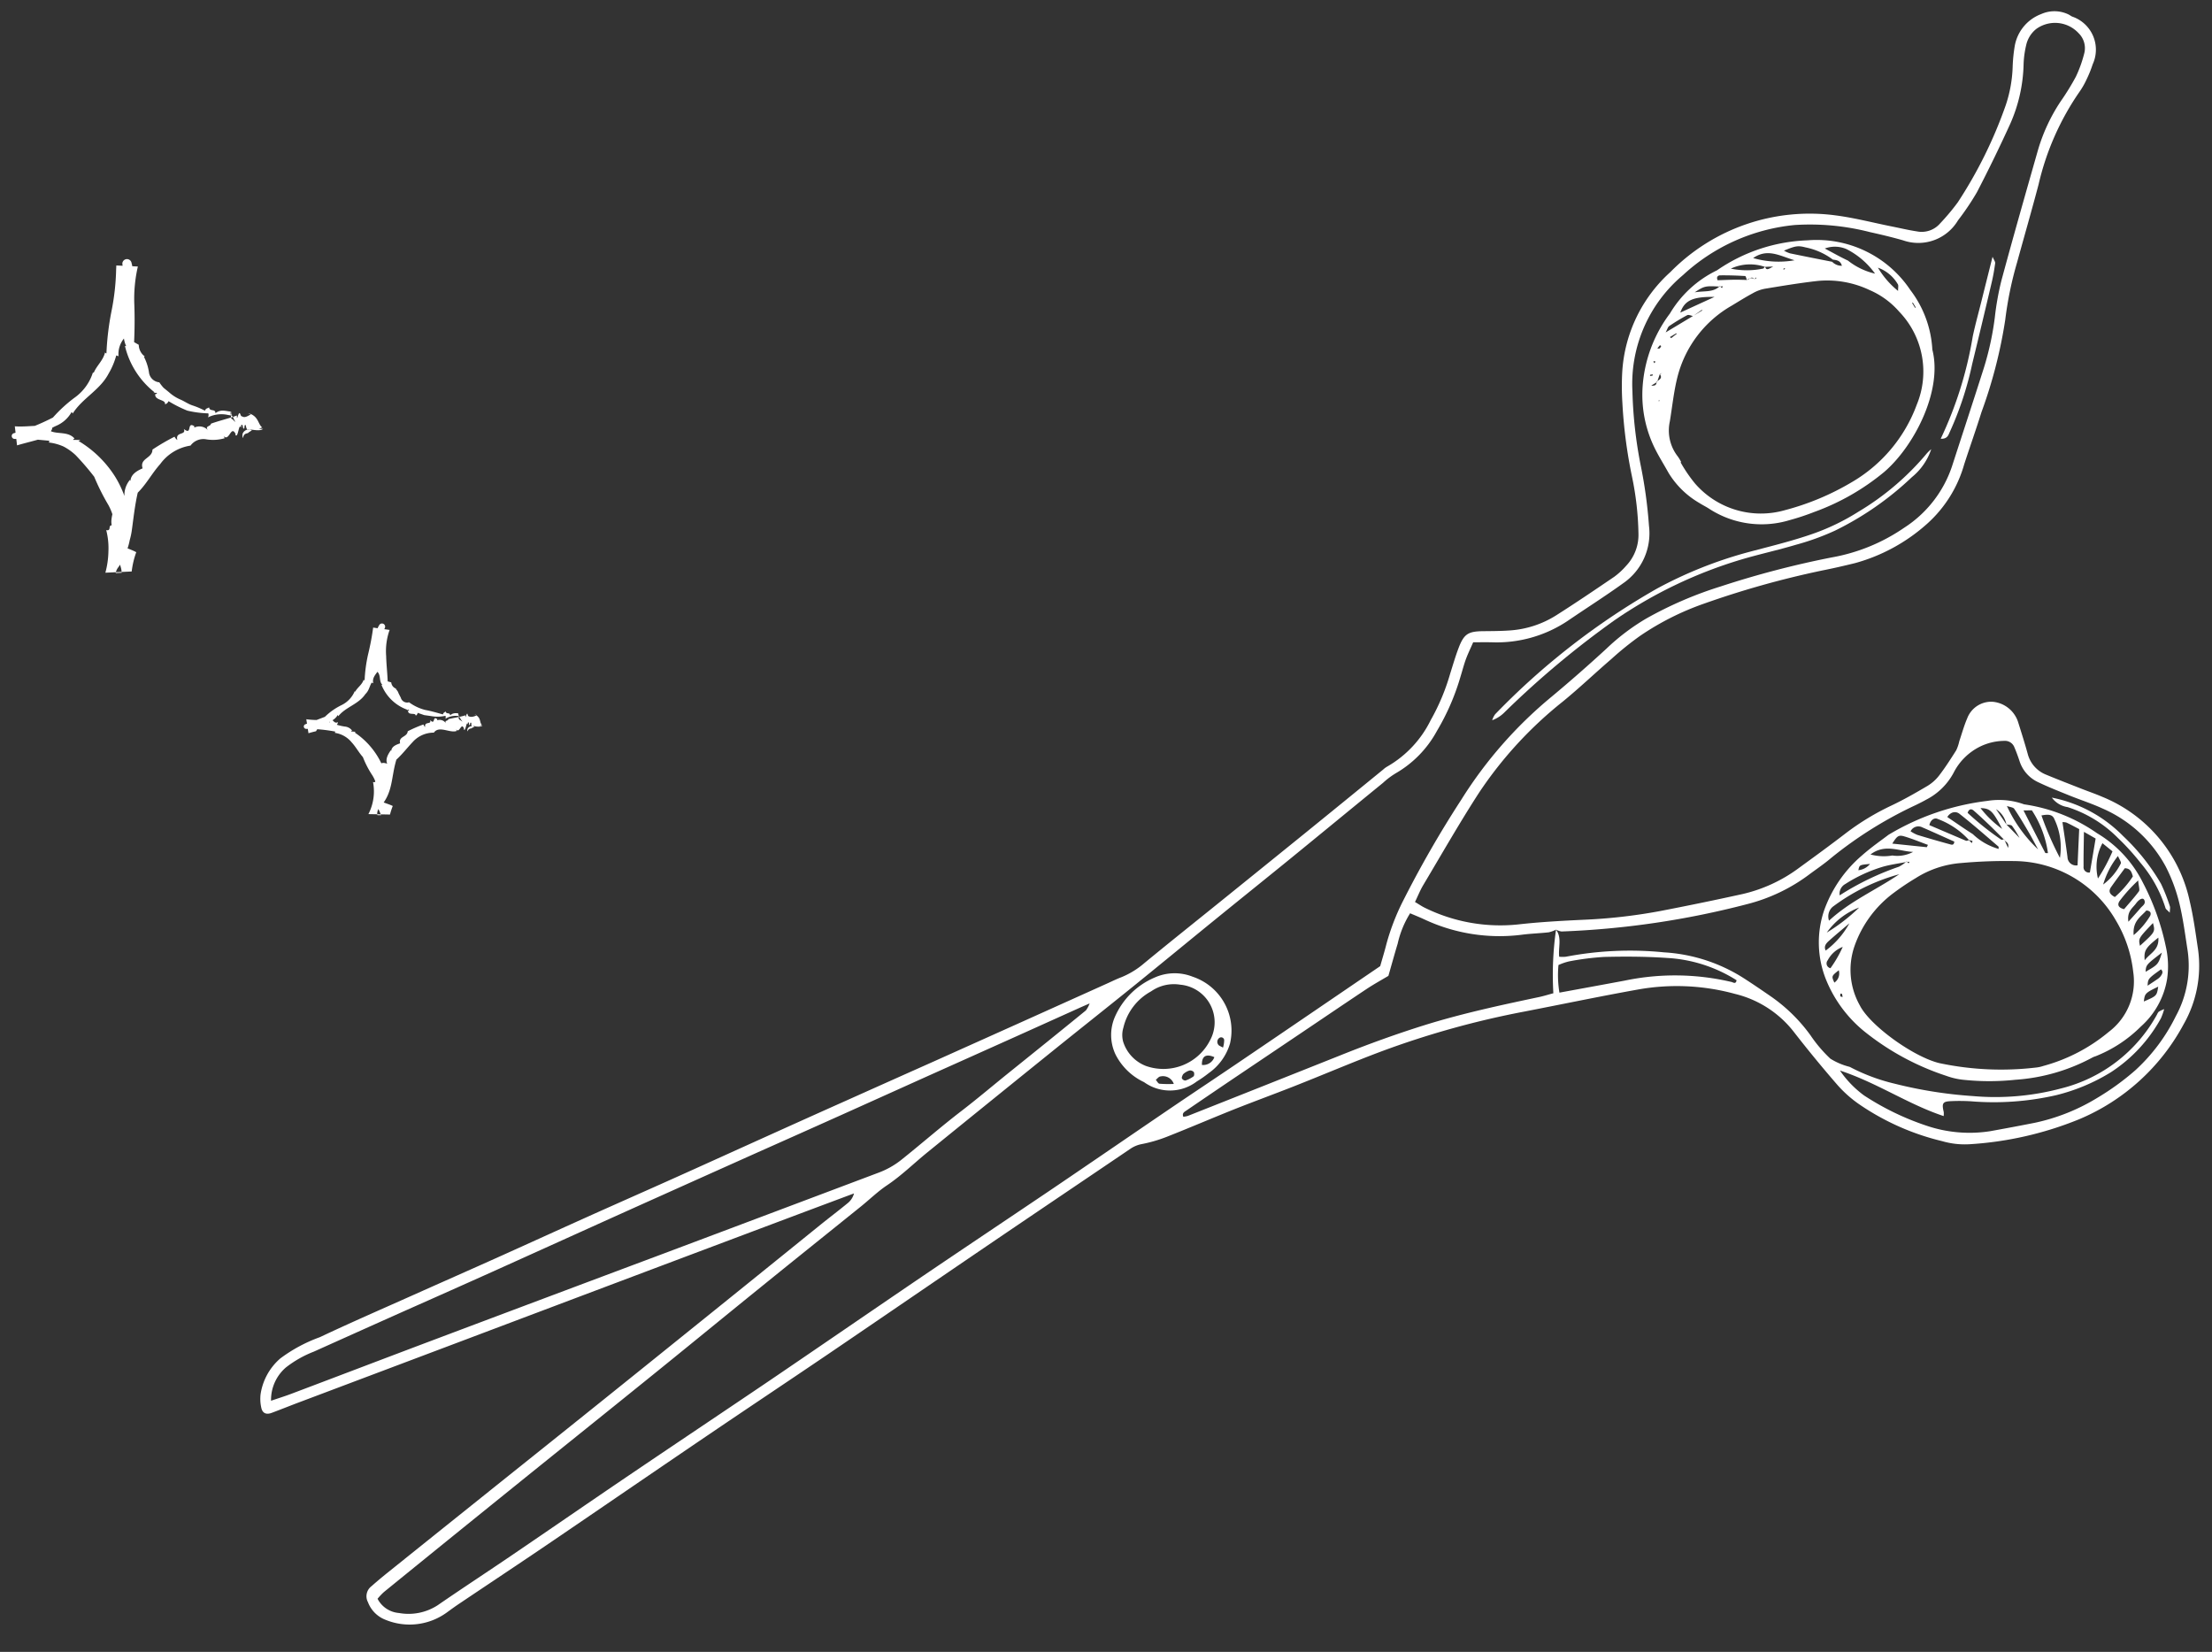 <svg xmlns="http://www.w3.org/2000/svg" xmlns:xlink="http://www.w3.org/1999/xlink" width="166.385" height="124.246" viewBox="0 0 166.385 124.246">
  <rect x="0" y="0" width="166.385" height="124.246" fill="#333333" stroke="none"/>
  <defs>
    <clipPath id="clip-path">
      <rect id="長方形_24493" data-name="長方形 24493" width="36.772" height="43.342" fill="#fff"/>
    </clipPath>
    <clipPath id="clip-path-2">
      <rect id="長方形_25249" data-name="長方形 25249" width="147.999" height="124.246" transform="translate(0 0)" fill="#fff" stroke="#707070" stroke-width="1"/>
    </clipPath>
  </defs>
  <g id="グループ_27770" data-name="グループ 27770" transform="translate(-1085.082 -4872.059)">
    <g id="グループ_27654" data-name="グループ 27654" transform="translate(1085.082 4890.839)">
      <g id="グループ_26781" data-name="グループ 26781" clip-path="url(#clip-path)">
        <path id="パス_66995" data-name="パス 66995" d="M34.716,35.426l.123.037a.684.684,0,0,0-.283.064c-.353-.119.393-.043.16-.1" transform="translate(0.217 0.223)" fill="#fff"/>
        <path id="パス_66996" data-name="パス 66996" d="M34.622,35.371c-.164-.1.023-.044.076-.016-.14-.052.164.107-.076.016" transform="translate(0.218 0.222)" fill="#fff"/>
        <path id="パス_66997" data-name="パス 66997" d="M29.623,32.814a.071.071,0,0,0,.023.011c0-.013-.009-.015-.023-.011" transform="translate(0.187 0.206)" fill="#fff"/>
        <path id="パス_66998" data-name="パス 66998" d="M28.337,31.487l-.179.014c.406.276.161.753.463,1.057h-.068a3.279,3.279,0,0,0,1.954,1.873c-.022.007-.055.046-.079.055.072-.026.174-.092.2-.051a.107.107,0,0,1-.077.066c-.011.388.577.113.573.365.063-.006.135-.106.151-.205l.488.17.53.075a2.666,2.666,0,0,0,1.07-.024.33.33,0,0,1,0,.223,1.454,1.454,0,0,1,.895-.214c.172-.025.157.16.388.427-.1-.042-.146-.124-.228-.136-.11-.143-.051-.2-.024-.2s.032.012-.022-.123l-.04-.106c-.025-.118.091.279.019.1-.03-.107-.026-.15-.033-.162.021.033-.343-.1-.6.16-.031-.27-.285-.042-.345-.3-.084.095-.147.06-.2.229-.451-.127-.879-.254-1.336-.338a3.487,3.487,0,0,1-1.213-.577.49.49,0,0,1-.617-.34c-.057-.111-.116-.225-.173-.339a.7.7,0,0,0-.206-.313.135.135,0,0,1,.043-.026.548.548,0,0,1-.385-.476l-.268-.078c-.024-.664-.1-1.265-.114-1.9a4.769,4.769,0,0,1,.229-1.882l.031-.087-1.238-.176a19.626,19.626,0,0,1-.382,2.017,10.986,10.986,0,0,0-.261,1.96c-.043-.026-.073-.03-.069-.068-.116.394-.466.582-.64.914l-.035-.035a2.056,2.056,0,0,1-1.006,1.05,4.766,4.766,0,0,0-1.238.874l-1.475.563a.178.178,0,0,0-.1.228.18.18,0,0,0,.158.115,11.452,11.452,0,0,1,2.2.205l-.034.095a2,2,0,0,1,1.258.707c.331.358.535.761.851,1.115a7.2,7.2,0,0,0,.705,1.364,2.417,2.417,0,0,1,.367,1.549c-.286.474.139.974.292,1.46l-.276-.006a.7.7,0,0,1,.209-.621c.985-1.078.813-2.2,1.223-3.554.449-.408.8-.875,1.218-1.315a2.116,2.116,0,0,1,1.6-.714c.39-.558,1.2.057,1.716-.127l-.04-.12c.253.347.4-.6.594-.044l-.019.029c.129.277.207-.692.3-.357l.01-.144c.138-.051.025.157.134.206.038-.017,0-.259.124-.176-.008.289.056.254.155.234s.207,0-.086.134a.206.206,0,0,1-.124.055.254.254,0,0,0-.217.21c-.037-.017-.049-.157.031-.254a.391.391,0,0,1,.335-.135c.281.021.581.088.745-.029-.081,0-.161,0-.241.007.16-.047.066-.03.205-.074-.2-.149-.051-.472-.434-.724a.02.02,0,0,1-.006.022c-.366.177-.554.065-.606.026l-.036-.116c-.064-.244-.193.5-.162.071-.393.128-.847.183-1.286.289-.026.172-.337.062-.168.344a.556.556,0,0,0-.665-.259c-.006-.033-.013-.071.01-.064-.39-.356-.134.484-.549.048.121.386-.452.054-.374.532a.518.518,0,0,1-.129-.2,9.844,9.844,0,0,0-1.182.512c-.038.455-.709.366-.573.906-.212.083-.64.2-.667.576l-.027-.06c-.2.289-.431.662-.276,1.019-.448-.154-.447.024-.654.084.094.308-.175.694-.113,1.084-.217-.026-.006.294-.3.207a3.733,3.733,0,0,1-.348,2.415l1.625.032a4.924,4.924,0,0,1,.206-.639l.023.011c-.179-.109-.566-.218-.8-.32.027-.015.077-.018.08.008-.071-.163.216-.352.139-.519a.151.151,0,0,1,.1.018c-.157-.146.212-.364-.056-.529l.082-.022-.133-.107c.1-.012.256-.03.231.042a5.8,5.8,0,0,0-2.54-4.121l.109-.047-.372-.024a.162.162,0,0,1,.079-.069.766.766,0,0,0-.549-.3,3.977,3.977,0,0,1-.595-.134c.016-.046.1-.125.068-.194-.353.189-.371-.487-.644.044a.331.331,0,0,1,.05-.2,7.261,7.261,0,0,1-.9-.007,7.051,7.051,0,0,1-.874-.057l.164,1.05c.187-.056.376-.106.567-.15.391-.712,1.237-.534,1.632-1.223l.045.093c.554-.7,1.514-.889,2.036-1.665.273-.262.294-.55.472-.864l.12.052c-.087-.4.148-.622.346-.909a.841.841,0,0,0,.187-.962l.167.078c-.254-.151.161-.368-.31-.412l.157-.087c-.547-.5.386-.747.012-1.308l.112.04c-.085-.145-.145-.308-.038-.408.015.016.049.009.077.043a.617.617,0,0,0,.172-.26.238.238,0,0,0-.434-.19l-.067.12c-.2.362.05.8,0,1.168l-.2-.073c.215.248-.029.648.089.951l-.1-.017.142.149-.193.01a4.681,4.681,0,0,0,.293,1.117" transform="translate(0.143 0.176)" fill="#fff"/>
        <path id="パス_66999" data-name="パス 66999" d="M30.5,34.46v-.006c-.018.008-.012.009,0,.006" transform="translate(0.192 0.217)" fill="#fff"/>
        <path id="パス_67000" data-name="パス 67000" d="M35.454,34.724a.765.765,0,0,1,.138.068c0-.041-.094-.054-.138-.068" transform="translate(0.223 0.218)" fill="#fff"/>
        <path id="パス_67001" data-name="パス 67001" d="M17.762,13.465l-.115-.022.146-.056Z" transform="translate(0.111 0.084)" fill="#fff"/>
        <path id="パス_67002" data-name="パス 67002" d="M17.774,13.134l.168.063a.748.748,0,0,0-.367.118c-.251-.078-.116-.129.036-.133s.319.022.163-.048" transform="translate(0.11 0.082)" fill="#fff"/>
        <path id="パス_67003" data-name="パス 67003" d="M17.647,13.04c-.215-.174.035-.078.1-.031-.184-.089.218.184-.1.031" transform="translate(0.111 0.081)" fill="#fff"/>
        <path id="パス_67004" data-name="パス 67004" d="M10.809,7.977A.106.106,0,0,0,10.838,8c.005-.02-.009-.027-.029-.026" transform="translate(0.068 0.05)" fill="#fff"/>
        <path id="パス_67005" data-name="パス 67005" d="M9.252,5.584l-.246,0A1.061,1.061,0,0,1,9.3,6.4a1.93,1.93,0,0,0,.187.851l-.095-.016a6.309,6.309,0,0,0,2.241,3.5c-.033,0-.091.04-.127.04.11,0,.262-.04.3.023a.149.149,0,0,1-.133.059c-.075.486.807.4.727.75.09.022.218-.085.27-.217a9.705,9.705,0,0,0,1.412.711,7.778,7.778,0,0,0,1.584.208.413.413,0,0,1-.028.3,2.265,2.265,0,0,1,1.413-.2c.263.059.348.038.421.112s.1.225.229.428c-.127-.071-.171-.2-.287-.227-.112-.236,0-.3.035-.277s.02.07-.035-.1l-.015-.16c-.037-.127.031.41-.053.189a1.07,1.07,0,0,1,0-.224c-.011.028-.136.007-.229-.008s-.194-.032-.293-.038a.876.876,0,0,0-.622.188c-.018-.369-.424-.081-.484-.439-.129.107-.209.034-.313.253a5.946,5.946,0,0,0-.944-.4c-.325-.109-.592-.309-.909-.443a3.1,3.1,0,0,1-.856-.554l-.4-.326a3.558,3.558,0,0,1-.32-.411.862.862,0,0,1-.781-.78,3.775,3.775,0,0,0-.377-1.145.146.146,0,0,1,.064-.023,1.107,1.107,0,0,1-.451-.874l-.35-.2c.045-.98.05-1.917.015-2.869a10.828,10.828,0,0,1,.268-2.819l-1.62-.079-.014.291a17.715,17.715,0,0,1-.357,3.185A20.781,20.781,0,0,0,8,7.8c-.061-.031-.1-.032-.1-.094-.144.631-.637,1.006-.859,1.557l-.055-.041a3.68,3.68,0,0,1-1.309,1.852,10.612,10.612,0,0,0-1.7,1.546A16.759,16.759,0,0,1,1.043,13.8l-.009,0a.22.22,0,0,0,.059.431l1.3.016,1.315.12-.037.133a3.756,3.756,0,0,1,1.1.3,4.116,4.116,0,0,1,.911.649,19.781,19.781,0,0,1,1.4,1.629,16.883,16.883,0,0,0,1.051,2.1,4.079,4.079,0,0,1,.5,2.389c-.49.883.516,1.868.511,2.73l-.447.021a.973.973,0,0,1,.225-.47A7.542,7.542,0,0,0,9.576,22.5a4.485,4.485,0,0,0,.177-.663,5.252,5.252,0,0,0,.146-.665c.13-.908.222-1.874.456-2.9.66-.653,1.072-1.462,1.688-2.148a3.464,3.464,0,0,1,2.283-1.392,1.194,1.194,0,0,1,1.2-.468,3.128,3.128,0,0,0,1.368-.087l-.075-.157c.422.441.549-.875.9-.153l-.026.041c.218.367.258-.967.433-.518l.005-.2c.209-.083.05.214.22.271.058-.028-.009-.353.131-.26.06.4.156.348.3.315s.315-.006-.07.211c-.027.044-.073.067-.161.09a.31.31,0,0,0-.256.339c-.061-.022-.116-.253,0-.416a.507.507,0,0,1,.47-.22c.382.031.8.133,1.017-.046-.112,0-.223,0-.335.013.21-.075.085-.048.269-.119-.312-.246-.265-.754-.868-1.016a.027.027,0,0,1,0,.032c-.5.322-.554.171-.718.125l-.067-.156c-.12-.328-.264.706-.249.115-.608.224-1.3.381-1.952.614-.021.235-.5.152-.214.5a.885.885,0,0,0-1.031-.209c-.013-.045-.027-.1.009-.091-.629-.412-.131.726-.807.2.219.5-.662.169-.484.833a.655.655,0,0,1-.212-.252,16.481,16.481,0,0,0-1.662.969c0,.67-.991.646-.739,1.41-.322.144-.888.407-.916.951l-.041-.082A1.777,1.777,0,0,0,9.4,18.859c-.639-.155-.636.1-.9.231.144.444-.233,1.054-.1,1.639-.3-.005,0,.443-.416.359a5.435,5.435,0,0,1,.165,1.61,6.593,6.593,0,0,1-.229,1.595L9.9,24.2a6.446,6.446,0,0,1,.342-1.447l.031.017c-.247-.158-.779-.329-1.1-.49.037-.021.106-.025.109.014-.1-.253.3-.527.193-.784a.2.2,0,0,1,.142.031c-.213-.226.289-.545-.072-.8l.113-.03-.184-.169c.14-.013.352-.033.319.075A7.8,7.8,0,0,0,8.673,17.1,8.252,8.252,0,0,0,5.9,14.384l.152-.074L5.493,14.3a.209.209,0,0,1,.107-.1c-.469-.538-1.241-.321-1.776-.548.017-.064.139-.182.075-.273-.506.3-.617-.618-.964.13a.425.425,0,0,1,.052-.275c-.643.013-1.256.094-1.879.048l.168,1.432c.561-.165,1.131-.3,1.7-.465A3.021,3.021,0,0,1,4.22,13.244,2.4,2.4,0,0,0,5.384,12.2l.081.117c.722-1.15,2.037-1.747,2.691-2.988a5.525,5.525,0,0,0,.583-1.38l.17.06a1.861,1.861,0,0,1,.466-1.4,1.413,1.413,0,0,0,.248-1.477l.227.107c-.335-.209.208-.577-.437-.6l.211-.145c-.753-.714.479-1.174-.053-2l.156.05c-.132-.213-.243-.455-.11-.62.024.023.069.009.113.058a1,1,0,0,0,.178-.91l-.024-.1a.349.349,0,0,0-.688.069,12.933,12.933,0,0,1,.1,1.291l-.276-.108c.308.374-.052.984.108,1.447l-.136-.029.186.231-.267.005a8.3,8.3,0,0,0,.338,1.718" transform="translate(0.006 0.004)" fill="#fff"/>
        <path id="パス_67006" data-name="パス 67006" d="M11.6,10.79v-.009c-.027,0-.019.006,0,.009" transform="translate(0.073 0.068)" fill="#fff"/>
        <path id="パス_67007" data-name="パス 67007" d="M18.518,12.221a1.152,1.152,0,0,1,.206.066c-.008-.058-.143-.055-.206-.066" transform="translate(0.117 0.077)" fill="#fff"/>
      </g>
    </g>
    <g id="マスクグループ_24983" data-name="マスクグループ 24983" transform="translate(1103.468 4872.059)" clip-path="url(#clip-path-2)">
      <g id="グループ_27656" data-name="グループ 27656" transform="matrix(0.819, 0.574, -0.574, 0.819, 94.452, -28.977)">
        <path id="パス_69969" data-name="パス 69969" d="M50.319,82.952c.353-.029.633-.026.906-.076a12.85,12.85,0,0,0,6.422-3c1.214-1.073,2.494-2.077,3.775-3.07a40.763,40.763,0,0,0,4.372-3.863q2.2-2.272,4.338-4.6a11.382,11.382,0,0,0,2.37-4.075c.475-1.382.948-2.764,1.385-4.156A19.066,19.066,0,0,1,75.5,56.446c.5-.882.934-1.8,1.354-2.724a3.217,3.217,0,0,0,.286-1.165c.035-.766,0-1.538-.034-2.307a3.073,3.073,0,0,0-.2-.686c-.172-.583-.377-1.157-.5-1.747a1.934,1.934,0,0,1,.84-2.126,2.219,2.219,0,0,1,2.512.193c.638.49,1.28.98,1.9,1.493a2.3,2.3,0,0,0,2.05.488c.953-.21,1.9-.447,2.841-.673.514-.127,1.023-.273,1.537-.379a10.933,10.933,0,0,1,9.936,2.669c.907.807,1.731,1.707,2.567,2.584a8.871,8.871,0,0,1,2.348,5.238A15.88,15.88,0,0,1,100.6,67.668a25.971,25.971,0,0,1-5.691,6.282,6.1,6.1,0,0,1-1.808.979,18.723,18.723,0,0,1-6.773,1.308,9.065,9.065,0,0,1-2.163-.269q-2.474-.619-4.918-1.372a7.978,7.978,0,0,0-5.244.2,16.585,16.585,0,0,0-6.124,3.873c-2.059,2.07-4.056,4.2-6.084,6.3A66.6,66.6,0,0,0,54.77,93.5c-1.354,1.969-2.614,4.007-3.932,6-.894,1.351-1.821,2.682-2.713,4.036-1,1.528-1.958,3.08-2.964,4.6a10.762,10.762,0,0,1-1.209,1.508,2.28,2.28,0,0,0-.512.8c-1.459,3.83-2.929,7.657-4.384,11.488-1.8,4.743-3.58,9.494-5.38,14.236-1.3,3.414-2.628,6.817-3.927,10.233s-2.583,6.83-3.873,10.249c-.588,1.555-1.173,3.115-1.77,4.665-.787,2.048-1.585,4.088-2.374,6.134-.132.34-.249.686-.368,1.031a4.764,4.764,0,0,1-3.442,3.112,2.286,2.286,0,0,1-1.866-.321.944.944,0,0,1-.473-1.137c.122-.51.259-1.021.407-1.528q1.938-6.66,3.889-13.321t3.873-13.319q1.963-6.778,3.908-13.563c.237-.816.5-1.629.726-2.447a1.371,1.371,0,0,0-.039-.841q-1.264,1.839-2.525,3.68-4.053,5.923-8.1,11.848-3.6,5.273-7.2,10.55-3.635,5.325-7.271,10.648c-.436.634-.854,1.281-1.291,1.916-.261.385-.574.435-.9.112a2.991,2.991,0,0,1-.588-.759,4.414,4.414,0,0,1-.337-3.065,11.442,11.442,0,0,1,1.517-3.016c1.267-2.222,2.6-4.4,3.913-6.594,1.228-2.054,2.468-4.1,3.692-6.157s2.436-4.119,3.66-6.176,2.463-4.1,3.69-6.159c1.205-2.021,2.4-4.047,3.6-6.07s2.4-4.045,3.612-6.067q1.837-3.079,3.685-6.161,1.9-3.186,3.8-6.375,1.805-3.035,3.607-6.067c.186-.315.362-.636.567-.937a6.248,6.248,0,0,0,.815-1.888c.706-2.539,1.454-5.068,2.181-7.6q1.06-3.681,2.116-7.368,1.034-3.627,2.056-7.255a1.59,1.59,0,0,1,.118-.347,8.162,8.162,0,0,0,.672-4.74,16.057,16.057,0,0,0-.8-3.679c-.207-.657-.432-1.314-.6-1.981-.269-1.082-.119-1.42.777-2.066.528-.378,1.059-.751,1.564-1.158a7.461,7.461,0,0,0,2.261-2.972c.671-1.611,1.291-3.244,1.911-4.876a5.379,5.379,0,0,0,.261-1.185,3.374,3.374,0,0,0-.626-2.529,22.711,22.711,0,0,0-2.9-3.272,36.512,36.512,0,0,1-3.766-4.128,19.3,19.3,0,0,1-1.329-1.885,11,11,0,0,1-1.33-8.209A14.685,14.685,0,0,1,46.608,22.5c1.255-.655,2.592-1.153,3.892-1.721.593-.263,1.2-.5,1.779-.789a1.834,1.834,0,0,0,1.094-1.507,16.789,16.789,0,0,0,.177-2.05,33.394,33.394,0,0,0-1.236-8.041A9.992,9.992,0,0,0,51.1,5.748a11.777,11.777,0,0,1-.778-1.377,3.142,3.142,0,0,1,.238-3.133A2.437,2.437,0,0,1,52.206.091c.118-.025.242-.018.363-.034A2.627,2.627,0,0,1,55.9,2.108a8.742,8.742,0,0,1,.275,1.183,5.963,5.963,0,0,1,.1,1.089,20.229,20.229,0,0,0,1.484,7.477c.7,1.9,1.361,3.826,2.043,5.737a27.081,27.081,0,0,0,1.737,4.016,35.839,35.839,0,0,1,2.524,6.714c.418,1.315.787,2.647,1.19,3.966a9.449,9.449,0,0,1,.279,5.277A13.463,13.463,0,0,1,62.8,43.08c-.559.64-1.129,1.273-1.718,1.887a68.926,68.926,0,0,0-5.85,7.149,20.567,20.567,0,0,0-2.528,4.707,23.137,23.137,0,0,0-.776,2.684c-.4,1.57-.718,3.163-1.156,4.721a29.96,29.96,0,0,0-1.225,9.249c.1,2.713.356,5.419.554,8.131C50.14,82.044,50.241,82.477,50.319,82.952ZM60.2,78.569c.724.237.89.994,1.363,1.53a2.5,2.5,0,0,0,.414-.291A25.594,25.594,0,0,1,67.837,75.3a12.49,12.49,0,0,1,6.11-1.849c.771-.029,1.539-.039,2.309-.044a12.378,12.378,0,0,1,4.178.684,10.376,10.376,0,0,0,2.228.581,5,5,0,0,0,1.521-.321.674.674,0,0,1,.119-.022,14.279,14.279,0,0,0,3.408-.894,33.017,33.017,0,0,0,5.354-2.616,19.208,19.208,0,0,0,5.1-4.279,11.34,11.34,0,0,0,2.713-8.691.73.73,0,0,1-.016-.239,2.43,2.43,0,0,1,.225-.4,5.055,5.055,0,0,1,.194.7,11.33,11.33,0,0,1-.752,5.487,14.342,14.342,0,0,1-2.392,3.789,21.028,21.028,0,0,1-4.984,4.049,14.042,14.042,0,0,0-1.294.9c-.425.339-.393.5.09.927a1.447,1.447,0,0,1,.172.255c-2.683.807-5.513.817-8.354,1.672a7.752,7.752,0,0,0,2.557.494,20.216,20.216,0,0,0,5.148-.831,10.072,10.072,0,0,0,4.16-2.406q1.2-1.207,2.379-2.436a14.929,14.929,0,0,0,2.79-4.256,19.362,19.362,0,0,0,1.147-3.33,13.656,13.656,0,0,0,.159-5.08A7.912,7.912,0,0,0,100,52.59c-.843-.875-1.663-1.781-2.576-2.577a12.546,12.546,0,0,0-2.395-1.648,9.855,9.855,0,0,0-6.393-.85c-.877.159-1.733.425-2.6.627-.828.19-1.658.391-2.5.531a2.627,2.627,0,0,1-2.072-.5c-.292-.217-.59-.426-.9-.617a.754.754,0,0,0-.911.04,4.246,4.246,0,0,0-1.212,1.345,4.43,4.43,0,0,0-.525,2.819,4.819,4.819,0,0,1-.53,2.825c-.119.257-.26.506-.394.755a30.612,30.612,0,0,0-2.941,6.929c-.163.628-.391,1.237-.6,1.852a13.223,13.223,0,0,1-2.6,4.647,64.766,64.766,0,0,1-10.232,9.674,1.335,1.335,0,0,1-.42.125,2.4,2.4,0,0,1-.332.478c-.517.456-1.072.867-1.579,1.334a13.331,13.331,0,0,1-6.7,3.252c-.354.065-.7.147-1.082.227a7.283,7.283,0,0,0,.542,2.4c.253.769.525,1.532.822,2.392-.228.509-.531,1.125-.781,1.761-.709,1.815-1.4,3.636-2.1,5.454q-1.112,2.893-2.228,5.792c-.508,1.329-1.012,2.653-1.512,3.983-.065.175-.189.375.07.538a1.634,1.634,0,0,0,.248-.253q3.378-5.125,6.744-10.261c1.262-1.937,2.587-3.826,4-5.653,1.794-2.309,3.778-4.445,5.769-6.578.239-.258.452-.539.7-.833A23.984,23.984,0,0,1,60.2,78.569ZM42.693,64.446c.095.47.164.906.274,1.33s.274.852.409,1.277a17.514,17.514,0,0,1,.909,4.4,8.17,8.17,0,0,1-.7,4.386,5.873,5.873,0,0,0-.377,1.152c-.815,2.886-1.617,5.777-2.433,8.665-.675,2.379-1.367,4.756-2.042,7.134-.71,2.5-1.4,5-2.116,7.493-.728,2.535-1.485,5.063-2.214,7.593q-1.669,5.786-3.319,11.578c-.352,1.243-.584,2.516-1.053,3.732-.306.789-.463,1.637-.7,2.455-.89,3.079-1.789,6.154-2.67,9.236-1.039,3.623-2.053,7.258-3.1,10.883-1.209,4.209-2.439,8.415-3.648,12.622q-1.668,5.789-3.315,11.582a4.93,4.93,0,0,0-.1.682,1.99,1.99,0,0,0,1.938-.05,4.022,4.022,0,0,0,2.044-2.145c.778-2.092,1.608-4.165,2.4-6.253,1.267-3.339,2.508-6.687,3.782-10.026,1.331-3.49,2.68-6.969,4.016-10.455.569-1.477,1.127-2.959,1.686-4.44,1.261-3.34,2.514-6.687,3.782-10.026,1.329-3.488,2.681-6.968,4.019-10.457.582-1.514,1.152-3.034,1.727-4.553.789-2.087,1.571-4.177,2.364-6.264.752-1.972,1.524-3.938,2.271-5.91,1.486-3.9,2.959-7.811,4.418-11.662-.195-.561-.368-1.1-.571-1.63a17.23,17.23,0,0,1-.808-3.178,80.776,80.776,0,0,1-.812-8.962,32.112,32.112,0,0,1,1.122-10.233c.476-1.758.91-3.534,1.3-5.316a16.247,16.247,0,0,1,1.152-3.576,28.983,28.983,0,0,1,3.186-5.172,70.643,70.643,0,0,1,5.582-6.579,13.892,13.892,0,0,0,3.2-4.976,8.821,8.821,0,0,0,.294-5.838c-.761-2.482-1.515-4.97-2.289-7.449a22.056,22.056,0,0,0-1.509-3.586,20.9,20.9,0,0,1-1.178-2.54c-1.16-3.2-2.276-6.427-3.392-9.648a13.426,13.426,0,0,1-.694-3.941A18.568,18.568,0,0,0,55.4,3.6a9.444,9.444,0,0,0-.516-1.864A1.575,1.575,0,0,0,53.69.8,2.413,2.413,0,0,0,50.9,2.365a2.143,2.143,0,0,0,.075,1.43,7.241,7.241,0,0,0,.666,1.29,11.684,11.684,0,0,1,1.752,4.254q.522,2.81.9,5.648a19.99,19.99,0,0,1,.048,2.549,3.471,3.471,0,0,1-2.524,3.6c-.806.279-1.6.592-2.384.919a18.119,18.119,0,0,0-4.954,2.818,14.419,14.419,0,0,0-4.715,7.908,10.669,10.669,0,0,0,1.9,9.329A32.665,32.665,0,0,0,45.354,46.3a35.2,35.2,0,0,1,3.138,3.383,4.561,4.561,0,0,1,.886,4.666c-.547,1.569-1.187,3.106-1.775,4.662a9.619,9.619,0,0,1-3.777,4.641C43.458,63.9,43.1,64.159,42.693,64.446Zm-41.3,98.6c.389-.531.682-.91.953-1.31,2.17-3.182,4.327-6.372,6.5-9.552q5.15-7.534,10.309-15.055,4.911-7.177,9.817-14.363a6.257,6.257,0,0,0,.836-1.748c.547-1.864,1.011-3.753,1.594-5.607.45-1.432.831-2.884,1.246-4.326.7-2.416,1.4-4.832,2.082-7.251a1.98,1.98,0,0,0-.073-.59c-.219.363-.349.569-.47.777q-1.306,2.2-2.61,4.394-1.868,3.136-3.742,6.271-1.8,3.03-3.606,6.065-1.839,3.083-3.688,6.162-1.934,3.238-3.866,6.48-1.776,2.977-3.544,5.963-1.8,3.037-3.6,6.071-1.837,3.083-3.69,6.157-1.969,3.29-3.929,6.584a8.292,8.292,0,0,0-1.042,2.187A3.214,3.214,0,0,0,1.392,163.049ZM63.127,82.3c1.233-1.25,2.367-2.4,3.493-3.549a18.528,18.528,0,0,1,6.656-4.54c.108-.041.368-.024.227-.321a10.887,10.887,0,0,0-5.257,1.636c-1.348.812-2.646,1.715-3.91,2.648a20.263,20.263,0,0,0-1.969,1.791,4.362,4.362,0,0,0-.49.676A8.034,8.034,0,0,0,63.127,82.3Z" transform="translate(0 0)" fill="#fff" fill-rule="evenodd"/>
        <path id="パス_69970" data-name="パス 69970" d="M1.034,7.683A12.77,12.77,0,0,1,5.32,1.922,8.468,8.468,0,0,1,13.794.548a8.1,8.1,0,0,1,3.93,2.724c2.415,2.069,3.053,6.757,2.308,9.629a17.638,17.638,0,0,1-2.58,5.469,18.2,18.2,0,0,1-1.161,1.56,7.238,7.238,0,0,1-5.457,2.774c-.284.009-.565.057-.849.068a6.562,6.562,0,0,1-3.2-.53c-.582-.285-1.183-.537-1.754-.838a9.093,9.093,0,0,1-3.5-3.257A10.308,10.308,0,0,1,0,12.373,8.308,8.308,0,0,1,1.034,7.683ZM3.715,6.616c-.342-.107-.285.241-.423.365-.094-.059-.235-.191-.278-.164-.537.331-1.068.677-1.58,1.046-.084.061-.2.247.071.4.324-.244.664-.509,1.015-.76.253-.184.52-.351.78-.524a.428.428,0,0,1,.445-.367c-.008-.052-.015-.106-.027-.161l.089.021C3.775,6.52,3.744,6.568,3.715,6.616ZM2.008,16.546c.031-.062.06-.124.091-.187-.037.057-.072.116-.108.172.06.208.119.412.175.621-.071.154-.136.307-.206.462.213-.106.321-.251.169-.448C2.155,16.947,2.389,16.687,2.008,16.546Zm-.1-7.982C.991,9.128.93,9.194.611,10c.53-.528,1.157-.777,1.281-1.479.072.014.142.029.213.041-.007-.051-.013-.1-.019-.156C2.026,8.461,1.967,8.513,1.91,8.565ZM3.836,5.4A3.426,3.426,0,0,0,1.815,6.979,5.959,5.959,0,0,0,3.8,5.583c.04-.048.015-.151.021-.222.284.247.33,0,.515-.339C4.077,5.217,3.956,5.306,3.836,5.4Zm-2.3,6.13c-.136.061-.341.092-.4.2A14.626,14.626,0,0,0,.5,13.171c-.047.127.025.3.053.55.358-.8.668-1.5.979-2.2.111-.244.218-.49.328-.734-.017-.008-.035-.014-.05-.023C1.72,11.02,1.626,11.273,1.533,11.528ZM7.707,2.019A5.076,5.076,0,0,0,5.49,2.45c-.559.21-.684.351-1.18,1.127A2.369,2.369,0,0,0,4.8,3.483c.988-.426,1.973-.862,2.96-1.3a.992.992,0,0,0,.772-.174C8.2,1.734,7.952,1.9,7.707,2.019ZM7.1,21.03c-.008.016-.012.033-.018.049a10.972,10.972,0,0,0,1.813.682,6.559,6.559,0,0,0,6.669-2.233,19.515,19.515,0,0,0,2.912-4.608,11.23,11.23,0,0,0,.661-7.592,6.5,6.5,0,0,0-5.1-4.967,6.2,6.2,0,0,0-2.766-.049A7.437,7.437,0,0,0,7.681,4c-1,.884-1.952,1.819-2.907,2.753a2.864,2.864,0,0,0-.544.791c-.273.543-.509,1.1-.755,1.659A8.612,8.612,0,0,0,3.2,15.946C3.6,17,4.162,18,4.652,19.021a3.17,3.17,0,0,0,2,1.814A3.434,3.434,0,0,1,7.1,21.03ZM10.913,1.062A5.954,5.954,0,0,0,8.094.784a2.2,2.2,0,0,0-1.362.9c.692-.089,1.324-.146,1.95-.256A5.151,5.151,0,0,0,10.913,1.062ZM5.378,3.713c-1.1.368-2.191.41-2.644,1.651A6.9,6.9,0,0,0,5.378,3.713ZM2.031,9.424C.683,10.338.337,10.926.6,11.869,1.077,11.051,1.526,10.285,2.031,9.424Zm8.8-8.856a6.523,6.523,0,0,0,2.247.565c-.142-.188-.2-.373-.319-.408A2.855,2.855,0,0,0,10.834.569ZM1.016,13.825c.043,0,.084.008.126.009.052-.167.1-.337.157-.506-.018,0-.036-.008-.056-.013C1.168,13.485,1.092,13.654,1.016,13.825ZM14.487,1.213c-.008.018-.018.034-.024.055.128.059.259.114.39.173.007-.018.016-.037.024-.055C14.748,1.327,14.617,1.27,14.487,1.213ZM.865,14.751a.5.5,0,0,0-.109.007c-.015.1-.017.206-.022.313.049-.036.124-.064.142-.112A.523.523,0,0,0,.865,14.751Zm.741,2.207c-.007-.034-.012-.069-.018-.1a1.2,1.2,0,0,0-.148.123c-.012.017.016.063.025.1C1.512,17.037,1.56,16.994,1.606,16.958Zm-.486-1c-.023.026-.047.054-.073.081l.131.067a.4.4,0,0,0,.013-.112C1.19,15.974,1.144,15.966,1.121,15.953Zm2,2.3,0-.1-.067.068ZM5.149,4.719c0-.034,0-.067.006-.1-.029.015-.067.025-.08.048s-.008.063-.008.094A.7.7,0,0,1,5.149,4.719Z" transform="translate(40.619 23.333)" fill="#fff" fill-rule="evenodd"/>
        <path id="パス_69971" data-name="パス 69971" d="M7.953,6.454A3.33,3.33,0,0,1,4.736,8.773,4.59,4.59,0,0,1,1.8,8.311,3.425,3.425,0,0,1,.128,6.046,5.7,5.7,0,0,1,.882,1.856,3.682,3.682,0,0,1,3.18.181,4.271,4.271,0,0,1,8.362,2.688a4.172,4.172,0,0,1-.035,2.741A8.943,8.943,0,0,1,7.953,6.454ZM1.249,2.88a4.191,4.191,0,0,0-.141,3.428,1.9,1.9,0,0,0,.6.882A2.883,2.883,0,0,0,4.133,7.7,3.937,3.937,0,0,0,6.99,3.327,2.838,2.838,0,0,0,2.759,1.208,2.98,2.98,0,0,0,1.249,2.88ZM6.643,7.6A.858.858,0,0,0,5.5,7.713c-.1.076-.1.271-.144.411.135.03.3.128.393.082A8.738,8.738,0,0,0,6.643,7.6Zm.233-1.241a.832.832,0,0,0-.077.251c.013.11.035.254.109.3a.309.309,0,0,0,.306-.022,2.294,2.294,0,0,0,.318-.605c.023-.071-.085-.238-.17-.278a.378.378,0,0,0-.311.07A.969.969,0,0,0,6.876,6.358ZM7.985,4.2c-.675.133-.823.49-.43,1.015A.888.888,0,0,0,7.985,4.2Zm.12-.962a1.926,1.926,0,0,0-.263-.528.23.23,0,0,0-.379.086.359.359,0,0,0,.229.468C7.778,3.3,7.9,3.257,8.1,3.239Z" transform="translate(36.674 96.969)" fill="#fff" fill-rule="evenodd"/>
        <path id="パス_69972" data-name="パス 69972" d="M15.423,0a4.565,4.565,0,0,1,.016,2.549,23.1,23.1,0,0,1-2.417,6.6,18.672,18.672,0,0,1-1.81,2.58c-.88,1.112-1.846,2.156-2.728,3.267A33.942,33.942,0,0,0,3.31,24.178,68.984,68.984,0,0,0,.5,34.616a2.55,2.55,0,0,1-.418,1.028,1.487,1.487,0,0,1-.076-.5,54.2,54.2,0,0,1,4.537-14.71,31.773,31.773,0,0,1,3.975-6.1c1.118-1.334,2.282-2.64,3.293-4.054A16.683,16.683,0,0,0,13.634,7a20.127,20.127,0,0,0,1.7-6.562A2.869,2.869,0,0,1,15.423,0Z" transform="translate(47.147 32.783)" fill="#fff" fill-rule="evenodd"/>
        <path id="パス_69973" data-name="パス 69973" d="M4.663,13.447A28.913,28.913,0,0,0,2.218,5.761c-.35-.82-.646-1.663-.968-2.5C.847,2.217.447,1.167,0,0,.206.132.384.18.442.29c.224.431.431.874.611,1.324Q2.227,4.547,3.378,7.493A24.681,24.681,0,0,1,4.921,12.6C4.964,12.865,5.108,13.165,4.663,13.447Z" transform="translate(58.041 18.283)" fill="#fff" fill-rule="evenodd"/>
        <path id="パス_69974" data-name="パス 69974" d="M1.054,9.127a18.842,18.842,0,0,1,4.63-6.359A5.513,5.513,0,0,1,8.089,1.4,12.767,12.767,0,0,1,13.828.029,8.975,8.975,0,0,1,18.75,1.075a18.7,18.7,0,0,1,4.244,3,6.621,6.621,0,0,1,1.451,1.926,6.1,6.1,0,0,1,.429,4.033,10.05,10.05,0,0,1-1.523,3.816,1.075,1.075,0,0,0-.132.206,14.179,14.179,0,0,1-3.784,4.688,18.385,18.385,0,0,1-3.07,2.17,5.408,5.408,0,0,1-1.343.564,19.521,19.521,0,0,1-6.715.818A9.731,9.731,0,0,1,3.5,20.773,7.5,7.5,0,0,1,.358,16.589a9.7,9.7,0,0,1-.047-5.048C.537,10.6.879,9.686,1.054,9.127ZM7.868,3.4l1.39.264a7.744,7.744,0,0,0-.98-.419c-.115-.028-.269.1-.41.156a1.763,1.763,0,0,0-1.3-.492C7,3.067,7.434,3.232,7.868,3.4ZM8.384,4.44c-.478-.084-.953-.175-1.431-.249-.559-.086-1.121-.17-1.685-.229-.23-.027-.384.075-.29.4a21.456,21.456,0,0,0,3.218.2c.056,0,.115-.1.179-.145l.606.355C8.836,4.382,8.56,4.527,8.384,4.44ZM6.23,5.978A6,6,0,0,0,3.4,6.03c-.244.034-.415.335-.248.739.977-.206,1.951-.409,2.926-.619.06-.016.107-.1.158-.16.1.016.207.032.311.05-.014-.053-.034-.1-.052-.16C6.4,5.913,6.315,5.947,6.23,5.978Zm-2.891,4.04c-.413.433-.86.84-1.238,1.3a11.13,11.13,0,0,0-1.585,2.71.833.833,0,0,0,.143.938,20.759,20.759,0,0,1,2.415-4.323,3.022,3.022,0,0,0,.248-.666c.068.014.133.031.2.046-.005-.046-.008-.094-.013-.14C3.451,9.93,3.394,9.976,3.338,10.018Zm15.393-5.44a8.893,8.893,0,0,0-8.79.733A37.4,37.4,0,0,0,6.754,7.724,7.429,7.429,0,0,0,4.6,10.62a19.647,19.647,0,0,0-.742,1.93,8.457,8.457,0,0,0-.091,4.912,5.453,5.453,0,0,0,2.888,3.413c1.5.8,5.5.853,7.372.126a22.387,22.387,0,0,0,6.216-3.958,2.537,2.537,0,0,0,.325-.364,12.964,12.964,0,0,0,2.559-4.923A4.761,4.761,0,0,0,22.04,7.006,9.585,9.585,0,0,0,18.731,4.578ZM3.42,11.091a14.8,14.8,0,0,0-2.7,4.894.958.958,0,0,0,.377,1C1.55,14.882,2.625,13.153,3.42,11.091Zm7.8-10.25c.619.652,1.228,1.289,1.822,1.937a.641.641,0,0,0,.972.069c-.492-.773-.965-1.517-1.462-2.3-.359.048-.718.085-1.07.148A.922.922,0,0,0,11.221.841Zm-2.776,4.4c-.06-.074-.082-.129-.109-.133-1.272-.122-2.541-.266-3.816-.335-.365-.021-.631.268-.613.723.8-.014,1.559-.014,2.317-.048A4.642,4.642,0,0,0,8.445,5.245Zm4.159-2.1a4.929,4.929,0,0,0-1.991-2.126c-.322-.213-.563-.1-.974.318A23.4,23.4,0,0,0,12.6,3.147Zm5.079.042A7.6,7.6,0,0,0,17.9,1.142c-.264-.2-.48-.4-.85-.154-.011.565-.034,1.167-.031,1.767C17.02,3.1,17.221,3.256,17.682,3.189ZM12.963.511c.573.843,1.007,1.5,1.469,2.143a.4.4,0,0,0,.65.1q-.55-1.163-1.11-2.336C13.676.445,13.448.465,12.963.511ZM8.317,1.8c1.126.6,2.145,1.141,3.168,1.675.034.016.12-.065.18-.1A7.8,7.8,0,0,0,8.828,1.434C8.7,1.525,8.546,1.632,8.317,1.8ZM14.593.411A3.736,3.736,0,0,0,15.839,2.78a13.071,13.071,0,0,0-.275-2.3ZM2.263,7.96a2.917,2.917,0,0,0,.571-.071c.8-.26,1.606-.537,2.4-.823.118-.043.329-.092.164-.359-.854.167-1.725.328-2.591.505A.647.647,0,0,0,2.263,7.96ZM10.9,3.572c-.556-.277-.942-.48-1.342-.662-.619-.283-1.241-.567-1.88-.807-.137-.052-.343.08-.577.14A10.543,10.543,0,0,0,10.9,3.572Zm7.5-2.41a11.629,11.629,0,0,0-.257,2.061c.005.363.227.474.63.317.05-.561.128-1.147.143-1.737C18.921,1.665,18.705,1.525,18.4,1.162ZM3.947,8.239c-.017-.112-.025-.153-.03-.192-.609.164-1.231.3-1.827.5-.422.144-.456.282-.423.961ZM.793,11.117a3.8,3.8,0,0,0,1.392-.881A2.494,2.494,0,0,0,3.307,9.119C2.435,9.684,1.216,9.8.793,11.117ZM20.482,4.724a5.737,5.737,0,0,0,.187-1.884c-.029-.2-.171-.362-.469-.179C20.143,3.262,19.793,3.9,20.482,4.724ZM1.472,17.816a13.685,13.685,0,0,0,.913-2.939A5.247,5.247,0,0,0,1.472,17.816ZM21.15,3.147c-.238,1.575-.238,1.575.182,1.964C21.672,3.586,21.672,3.586,21.15,3.147Zm-4.73-.223A4.452,4.452,0,0,0,16.6.871c-.007-.107-.272-.2-.5-.342A6.324,6.324,0,0,0,16.42,2.924ZM7.8,3.861c-1.366-.707-1.618-.75-2.233-.35A7.728,7.728,0,0,0,7.8,3.861Zm15.177.72c-.448,1.436-.448,1.436-.177,1.888C23.263,5.469,23.263,5.469,22.977,4.581ZM2.182,18.969a6.316,6.316,0,0,0,.282-2.7c-.192.741-.363,1.357-.507,1.982C1.9,18.509,1.868,18.8,2.182,18.969Zm17.4-14.846c.072-.615.123-1,.158-1.382.023-.223.161-.476-.123-.64-.18-.1-.349.125-.358.6C19.247,3.113,19.041,3.565,19.579,4.123ZM23.64,5.657c-.393,1.131-.393,1.131-.116,1.582.113-.29.218-.546.311-.8a1.04,1.04,0,0,0,.084-.351C23.916,5.892,23.911,5.681,23.64,5.657Zm.579,1.183c-.527.943-.536,1-.244,1.533C24.529,7.469,24.529,7.469,24.219,6.84ZM22.111,3.813C21.76,5,21.774,5.239,22.25,5.8,22.27,5.109,22.709,4.544,22.111,3.813ZM3.073,18.007a2.14,2.14,0,0,0-.348,1.472.367.367,0,0,0,.512.37A9.094,9.094,0,0,0,3.073,18.007Zm.764,1.61c-.2.677-.2.677.262.953A.836.836,0,0,0,3.837,19.617ZM.727,12.61a1.306,1.306,0,0,0,.447-.89C.561,12.238.561,12.238.727,12.61Zm4.5,8.49a1.435,1.435,0,0,0-.17-.161c-.017-.013-.069.024-.107.039.031.057.054.138.1.165S5.17,21.117,5.231,21.1Z" transform="translate(75.529 49.246)" fill="#fff" fill-rule="evenodd"/>
        <path id="パス_69975" data-name="パス 69975" d="M0,.888A10.293,10.293,0,0,1,6.048.178a15.864,15.864,0,0,1,4.4,1.307,13.77,13.77,0,0,1,1.512,1c.092.065.136.2.271.4-.263-.053-.392-.043-.462-.1a9.731,9.731,0,0,0-3.466-1.7A17.862,17.862,0,0,0,5.825.523,9.324,9.324,0,0,0,1.382.792,1.8,1.8,0,0,1,0,.888Z" transform="translate(85.037 48.146)" fill="#fff" fill-rule="evenodd"/>
      </g>
    </g>
  </g>
</svg>
